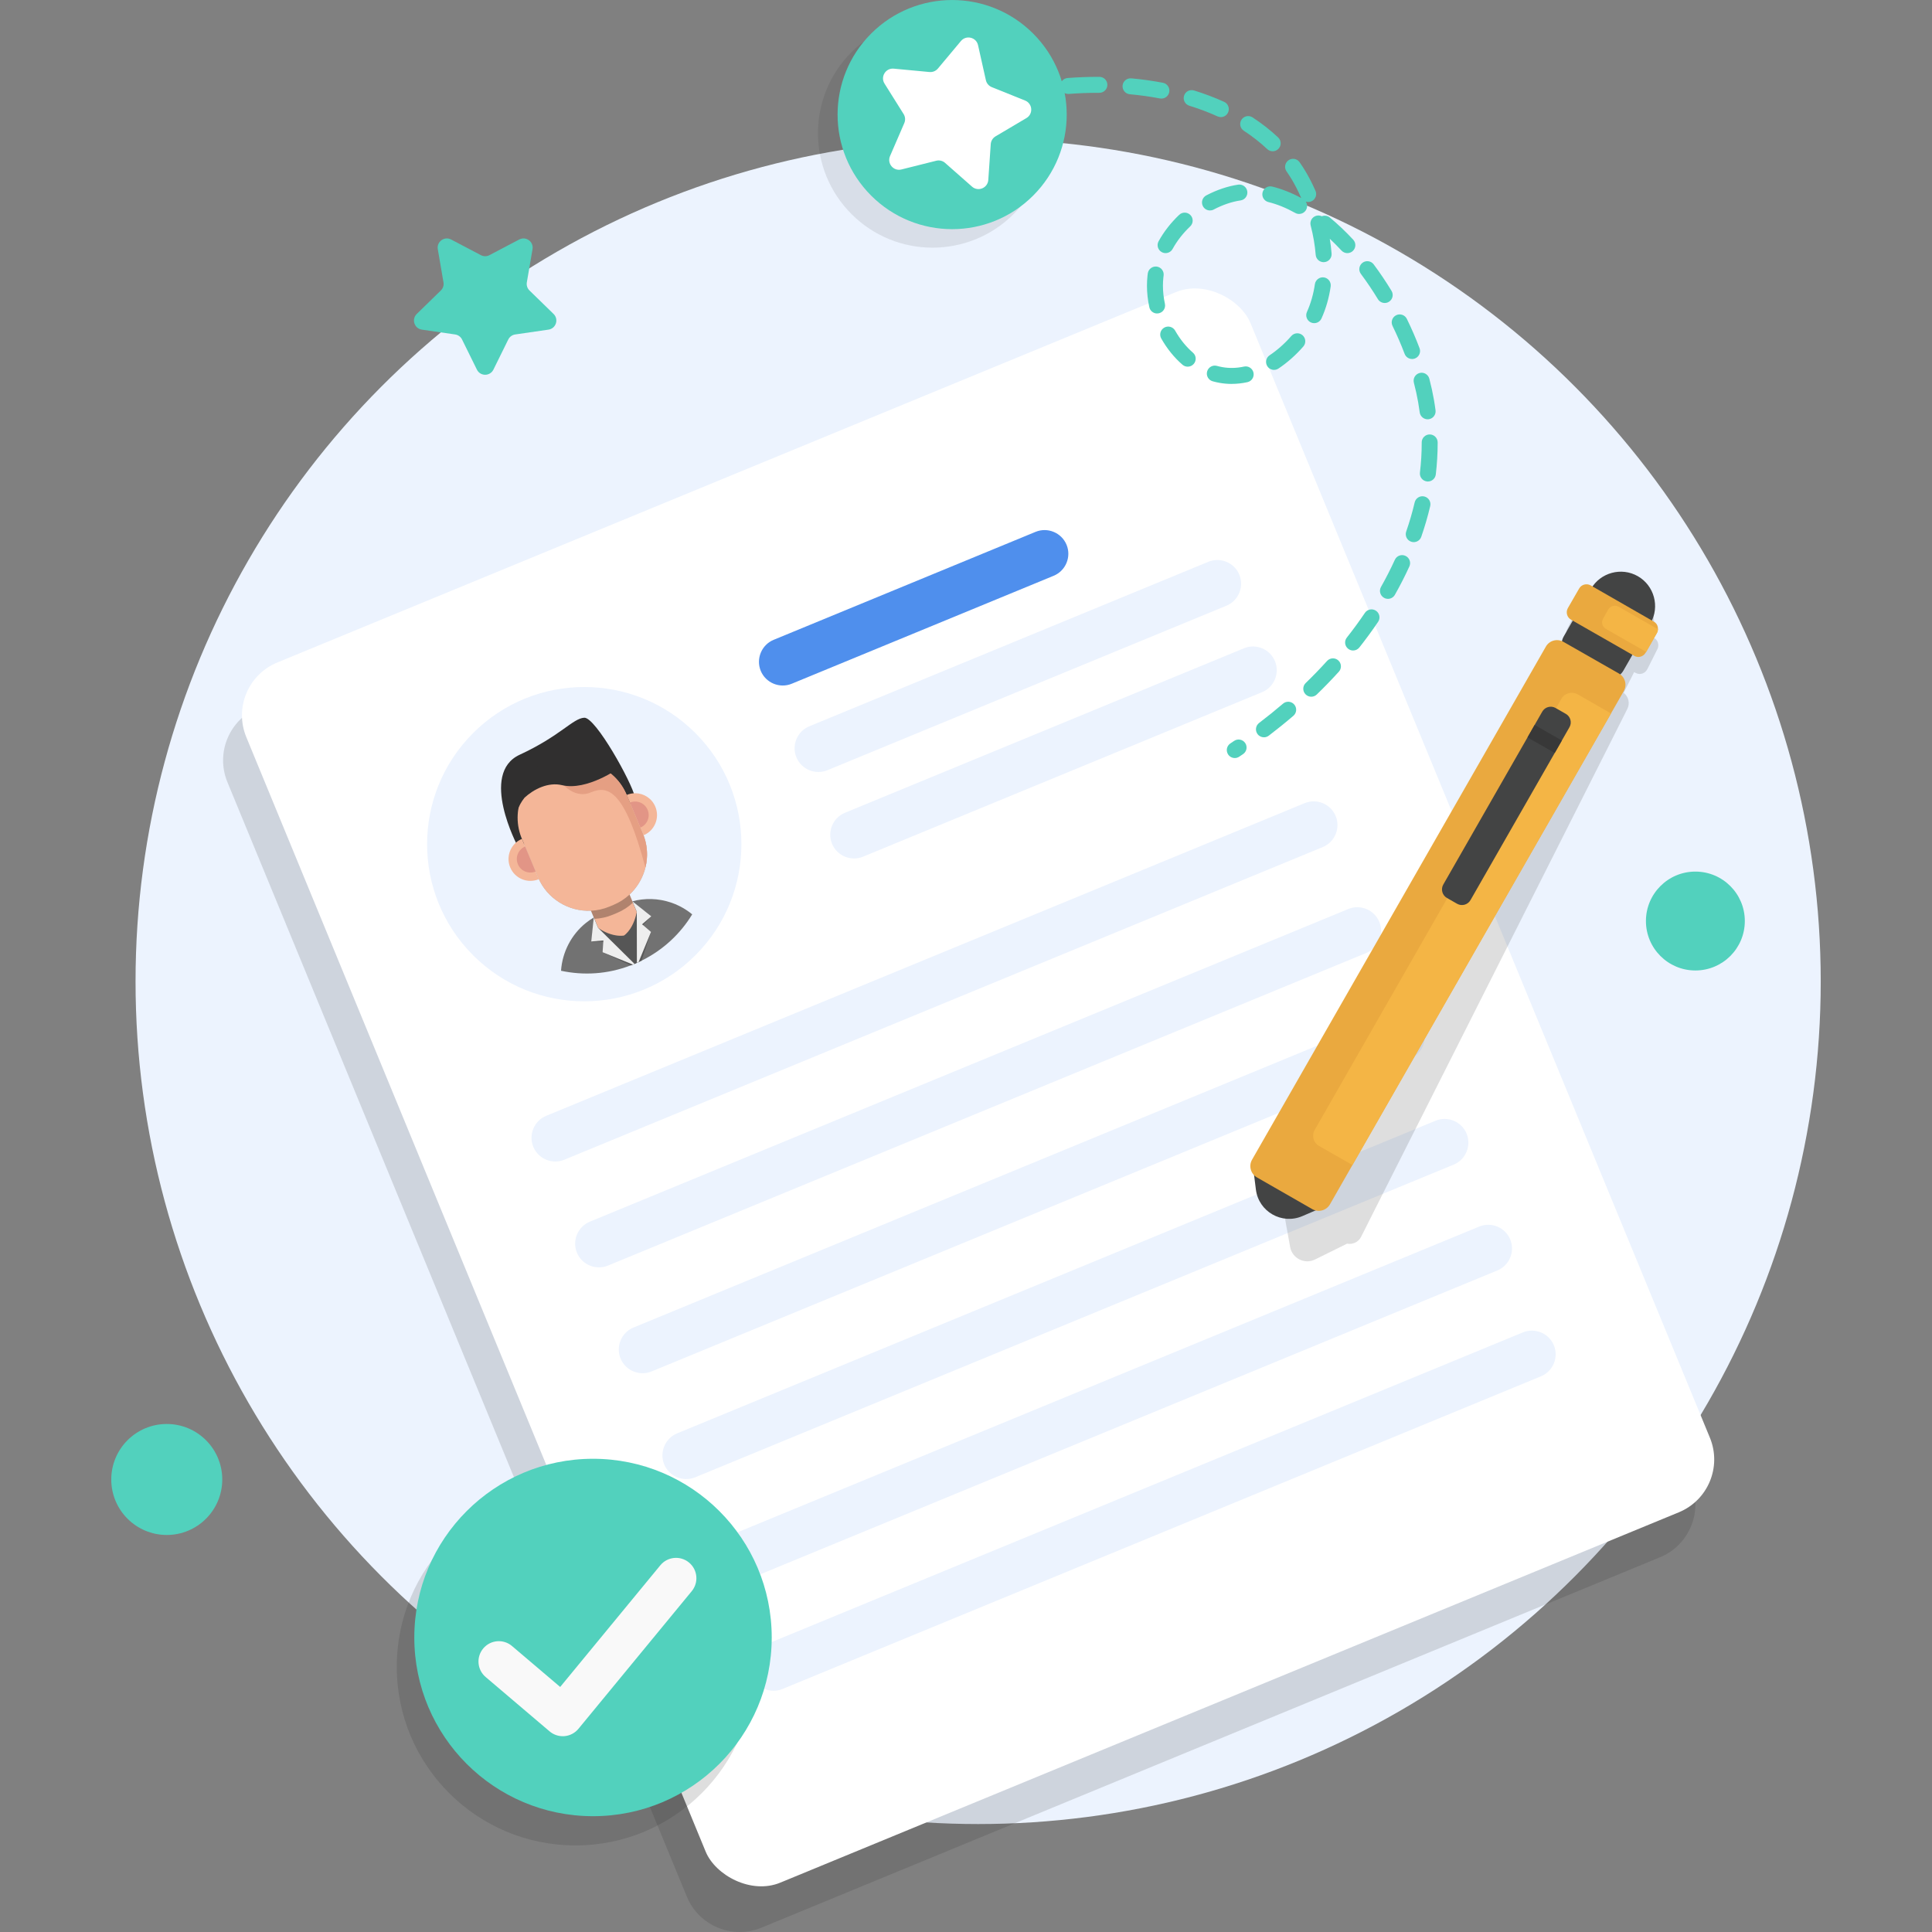<?xml version="1.0" encoding="UTF-8"?>
<svg id="icon" xmlns="http://www.w3.org/2000/svg" viewBox="0 0 1200 1200">
  <rect x="0" y="0" width="1200" height="1200" fill="#808080" stroke="none"/>
  <rect width="1200" height="1200" style="fill: none;"/>
  <g>
    <g>
      <g>
        <circle cx="607.54" cy="609.6" r="523.35" style="fill: #ecf3fe;"/>
        <path d="M1050.35,920.9L764.98,228.67c-7.47-18.12-28.22-26.76-46.34-19.29L160.54,439.45c-18.12,7.47-26.76,28.22-19.29,46.34l285.37,692.23c7.47,18.12,28.22,26.76,46.34,19.29l558.1-230.07c18.12-7.47,26.76-28.22,19.29-46.34Z" style="fill: #232323; opacity: .15;"/>
        <g>
          <rect x="270.21" y="265.48" width="674.65" height="819.73" rx="35.49" ry="35.49" transform="translate(-211.54 282.52) rotate(-22.4)" style="fill: #fff;"/>
          <g>
            <circle cx="362.89" cy="524.33" r="97.61" transform="translate(-264.47 410.17) rotate(-45)" style="fill: #ecf3fe;"/>
            <g>
              <path d="M393.1,599.11c-.47.2-.92.39-1.39.52h-.02c-14.28,5.5-29.22,6.34-43.22,3.33.77-11.51,6.35-22.44,15.5-29.76h.02c1.51-1.23,3.12-2.34,4.82-3.32,1.55-.91,3.19-1.75,4.91-2.47l13.88-5.82c1.69-.71,3.44-1.3,5.18-1.76h.02c1.89-.54,3.81-.91,5.74-1.13,8.2-.98,16.44.52,23.66,4.17,2.74,1.37,5.34,3.09,7.74,5.05-7.32,12.03-18.02,22.14-31.44,28.76-.6.31-1.21.6-1.86.87-.09.07-.19.11-.29.15h-.02c-.11.09-.24.14-.4.18-.09.07-.21.12-.35.15-.45.25-.95.46-1.45.67l-.35.15-.42.18-.12.05-.13.03Z" style="fill: #727272;"/>
              <path d="M321.53,525.58s-24.03-45.12,1.25-56.8c25.28-11.68,33.03-22.58,40.09-22.99,7.05-.41,29.64,40.27,31.49,49.27,1.85,9-72.83,30.53-72.83,30.53Z" style="fill: #302f2f;"/>
              <path d="M389.9,552.92l5.5,13.13c2.33,5.57-1.15,12.39-7.74,15.15-6.59,2.76-13.9.47-16.23-5.1l-5.5-13.13c-.96-2.3-.94-4.81-.1-7.16.19-.55.43-1.09.71-1.61.53-1.01,1.21-1.97,2.03-2.84,1.36-1.46,3.09-2.69,5.11-3.54,2.02-.85,4.11-1.22,6.11-1.17,1.19.03,2.35.21,3.44.54.05.01.11.03.17.05.51.16,1.01.35,1.48.58,2.26,1.06,4.07,2.8,5.04,5.09Z" style="fill: #f4b698;"/>
              <path d="M391.25,498.52l8.02,19.13c5.63,13.44,1.87,28.56-8.25,37.97l2.11,5.04c-2.83,2.63-6.15,4.82-9.91,6.39l-2.56,1.07c-3.76,1.58-7.65,2.42-11.5,2.59l-2.11-5.04c-13.8.62-27.23-7.31-32.86-20.74l-8.02-19.13c-3.72-8.99-3.25-18.73.52-26.98,3.42-7.52,9.54-13.81,17.7-17.23l2.56-1.07c7.33-3.07,15.16-3.35,22.29-1.33h0c9.55,2.72,17.85,9.55,22,19.34Z" style="opacity: .28;"/>
              <path d="M389.19,493.63l10.07,24.03c2.52,6.01,3.18,12.37,2.2,18.39-.15.95-.37,1.89-.59,2.8-.27,1.13-.6,2.22-.99,3.31-1.81,5.08-4.84,9.71-8.84,13.46-2.85,2.62-6.17,4.83-9.93,6.4l-2.54,1.07c-3.76,1.58-7.66,2.4-11.5,2.58-13.81.62-27.24-7.31-32.86-20.73l-10.45-24.93c-3.55-9.19-2.78-19.13,1.37-27.4.66-1.33,1.4-2.59,2.22-3.79,3.56-5.3,8.64-9.64,14.94-12.28l2.54-1.07c4.89-2.05,10.01-2.87,15.02-2.52,1.01.05,1.99.12,2.97.28,1.2.18,2.38.4,3.56.72,9.92,2.57,18.56,9.56,22.8,19.68Z" style="fill: #f4b698;"/>
              <g>
                <path d="M407.03,501.02c2.9,6.92-.36,14.87-7.27,17.77l-10.5-25.04c1.74-.73,3.54-1.07,5.31-1.06.02,0,.02,0,.02,0,5.27.03,10.27,3.16,12.44,8.33Z" style="fill: #f4b698;"/>
                <path d="M402.26,503.02c1.79,4.28-.22,9.21-4.5,11l-6.5-15.51c4.28-1.79,9.21.22,11,4.5Z" style="fill: #e29586;"/>
              </g>
              <g>
                <path d="M324.18,521.03l10.5,25.04c-6.91,2.9-14.87-.36-17.77-7.27-2.49-5.95-.43-12.67,4.59-16.27.17-.13.35-.25.54-.36.1-.06.2-.12.3-.18.58-.36,1.19-.69,1.84-.96Z" style="fill: #f4b698;"/>
                <path d="M321.67,536.8c1.79,4.28,6.72,6.3,11,4.5l-6.5-15.51c-4.28,1.79-6.3,6.72-4.5,11Z" style="fill: #e29586;"/>
              </g>
              <path d="M389.19,493.63l10.07,24.03c2.52,6.01,3.18,12.37,2.2,18.39-.15.95-.37,1.89-.59,2.8-12.78-47.92-23.13-51.29-33.85-46.7-11.54,4.91-20.14-8.22-20.14-8.22l15.95-10.7c1.2.18,2.38.4,3.56.72,9.92,2.57,18.56,9.56,22.8,19.68Z" style="fill: #e59f83;"/>
              <path d="M399.12,574.91l5.22,3.93-5.84,17.86c-.6.31-1.21.6-1.86.87-.09.07-.19.11-.29.15h-.02c-.11.09-.24.14-.4.18l-.07-25.95v-.06s0-4.27,0-4.27v-.04s0-.44,0-.44l-2.72-6.48,11.37,8.47-5.11,5.48-.29.3Z" style="fill: #595959;"/>
              <path d="M393.78,598.85l.35-.15c.5-.21,1-.42,1.45-.67.14-.03.26-.08.35-.15.16-.04.28-.09.4-.17h.02s.5-3.15.5-3.15l2.59-16.88-1.68-4.01,1.72-4-3.72-4.83s-.05.52-.24,1.45l-.03.07.02.05c-.49,2.61-1.88,8.02-5.34,12.2-.77.88-1.58,1.75-2.59,2.49-1.7.21-3.36.15-4.93-.1-4.9-.73-9.12-3.24-11.07-4.61l-.05-.04c-.8-.51-1.2-.84-1.2-.84l.83,6.04,4.06,1.58,1.68,4.01,11.92,8.59,4.5,3.27h.04s.42-.16.42-.16Z" style="fill: #565656;"/>
              <path d="M399.41,574.61l4.94,4.23-7.71,18.73c-.09.07-.19.11-.29.15h-.02c-.11.09-.24.14-.4.18-.09.07-.21.12-.35.15l-.04-24.91v-.02s-.02-6.67-.02-6.67l-.02-.05.03-.07-2.72-6.48,11.72,9.3-5.74,4.96.63.53Z" style="fill: #eee;"/>
              <path d="M393.1,599.11c-.47.2-.92.39-1.39.52h-.02s-17.41-8.19-17.41-8.19l.86-6.48h-.41s-7.49-.2-7.49-.2l1.93-14.05,2.37,5.66.34.82.05.04.16.17.05.04,3.15,3.1v.02s18.51,18.28,18.51,18.28l-.42.18-.12.05-.13.03Z" style="fill: #595959;"/>
              <polygon points="393.1 599.11 374.28 591.44 374.72 584.96 374.79 584.14 367.23 584.76 368.81 569.89 369.16 570.71 371.53 576.37 371.58 576.41 376.37 581.14 376.38 581.16 394.13 598.7 393.78 598.85 393.36 599.03 393.24 599.08 393.1 599.11" style="fill: #eee;"/>
              <path d="M363.16,467.78s-17.61,1.83-20.64,3.1c-3.03,1.27-6.78,3.27-12.17,7.23-5.39,3.96-11.7,14.26-11.7,14.26l-.35,3.94c-.53,1.37-1.03,2.9-.95,3.24.08.32.28,1.39.46,2.36l-.29,3.25c.16-.15.57-.49,1.05-.95l1.87,2.22c.08-.07,1.17-5.82,5.4-11.02,5.8-5.31,14.74-9.78,23.25-7.73,15.46,3.72,35.39-10.59,35.39-10.59l-21.33-9.31Z" style="fill: #302f2f;"/>
            </g>
          </g>
          <path d="M654.45,357.62l-162.68,67.06c-7.5,3.09-16.16-.51-19.26-8.01h0c-3.09-7.5.51-16.17,8.01-19.26l162.68-67.06c7.5-3.09,16.16.51,19.26,8.01h0c3.09,7.5-.51,16.17-8.01,19.26Z" style="fill: #4f8fed;"/>
          <path d="M761.76,376.21l-247.85,102.18c-7.5,3.09-16.16-.51-19.26-8.01h0c-3.09-7.5.51-16.17,8.01-19.26l247.85-102.18c7.5-3.09,16.17.51,19.26,8.01h0c3.09,7.5-.51,16.17-8.01,19.26Z" style="fill: #ecf3fe;"/>
          <path d="M783.9,429.92l-247.85,102.18c-7.5,3.09-16.17-.51-19.26-8.01h0c-3.09-7.5.51-16.17,8.01-19.26l247.85-102.18c7.5-3.09,16.17.51,19.26,8.01h0c3.09,7.5-.51,16.17-8.01,19.26Z" style="fill: #ecf3fe;"/>
          <path d="M821.61,526.12l-471.11,194.21c-7.5,3.09-16.16-.51-19.26-8.01h0c-3.09-7.5.51-16.17,8.01-19.26l471.11-194.21c7.5-3.09,16.17.51,19.26,8.01h0c3.09,7.5-.51,16.17-8.01,19.26Z" style="fill: #ecf3fe;"/>
          <path d="M848.71,591.87l-471.11,194.21c-7.5,3.09-16.16-.51-19.26-8.01h0c-3.09-7.5.51-16.17,8.01-19.26l471.11-194.21c7.5-3.09,16.16.51,19.26,8.01h0c3.09,7.5-.51,16.17-8.01,19.26Z" style="fill: #ecf3fe;"/>
          <path d="M875.82,657.62l-471.11,194.21c-7.5,3.09-16.16-.51-19.26-8.01h0c-3.09-7.5.51-16.17,8.01-19.26l471.11-194.21c7.5-3.09,16.16.51,19.26,8.01h0c3.09,7.5-.51,16.17-8.01,19.26Z" style="fill: #ecf3fe;"/>
          <path d="M902.92,723.36l-471.11,194.21c-7.5,3.09-16.16-.51-19.26-8.01h0c-3.09-7.5.51-16.17,8.01-19.26l471.11-194.21c7.5-3.09,16.16.51,19.26,8.01h0c3.09,7.5-.51,16.17-8.01,19.26Z" style="fill: #ecf3fe;"/>
          <path d="M930.02,789.11l-471.11,194.21c-7.5,3.09-16.17-.51-19.26-8.01h0c-3.09-7.5.51-16.17,8.01-19.26l471.11-194.21c7.5-3.09,16.16.51,19.26,8.01h0c3.09,7.5-.51,16.17-8.01,19.26Z" style="fill: #ecf3fe;"/>
          <path d="M957.13,854.85l-471.11,194.21c-7.5,3.09-16.17-.51-19.26-8.01h0c-3.09-7.5.51-16.17,8.01-19.26l471.11-194.21c7.5-3.09,16.16.51,19.26,8.01h0c3.09,7.5-.51,16.17-8.01,19.26Z" style="fill: #ecf3fe;"/>
        </g>
        <path d="M1027.24,396.19l-1.29-.65c4.08-10.15-.24-22.01-10.18-27.02-9.93-5.01-22.01-1.45-27.76,7.83l-1.25-.63c-2.53-1.21-5.68-.22-6.98,2.35l-6.41,12.61c-1.21,2.53-.22,5.68,2.35,6.98l1.14.58-6.51,12.9c-3.61-1.05-7.58.57-9.32,4.05l-165.43,327.93c-1.62,3.25-.8,7.07,1.77,9.46l3.95,21.93c1.28,7.09,8.99,10.98,15.45,7.79l19.93-9.83c3.44.65,7.07-.98,8.7-4.24l12.65-25.12,145.55-288.54,7.15-14.22c1.81-3.52.74-7.74-2.25-10.02l6.48-12.85,1.16.58c2.57,1.3,5.68.22,6.98-2.35l.28-.48,6.05-12.08c.44-.79.53-1.6.54-2.37,0-1.96-.97-3.71-2.76-4.57Z" style="fill: #232323; opacity: .15;"/>
        <g>
          <path d="M808.87,755.36l13.73-5.89-44.41-25.42,1.87,14.82c1.73,13.71,16.11,21.94,28.81,16.49Z" style="fill: #434444;"/>
          <path d="M980.59,386.67h23.54c5.29,0,9.58,4.29,9.58,9.58v10.36c0,5.29-4.29,9.58-9.58,9.58h-23.54c-5.29,0-9.58-4.29-9.58-9.58v-10.36c0-5.29,4.29-9.58,9.58-9.58Z" transform="translate(330.57 -439.97) rotate(29.79)" style="fill: #434444;"/>
          <path d="M993.03,400.26h0c-10.19-5.83-13.76-18.95-7.92-29.14l3.04-5.31c5.83-10.19,18.95-13.76,29.14-7.92h0c10.19,5.83,13.76,18.95,7.92,29.14l-3.04,5.31c-5.83,10.19-18.95,13.76-29.14,7.92Z" style="fill: #434444;"/>
          <path d="M815.13,751.04l-34.47-19.76c-3.86-2.25-5.18-7.12-3.01-10.94l182.52-318.73c2.17-3.82,7.04-5.13,10.86-2.97l34.55,19.72c3.82,2.17,5.18,7.12,2.92,10.98l-7.89,13.82-160.58,280.45-13.96,24.42c-2.17,3.82-7.13,5.18-10.94,3.01Z" style="fill: #eaa93f;"/>
          <path d="M840.03,723.61l-20.73-11.83c-3.52-1.99-4.75-6.48-2.68-10.04l153.22-267.73c1.99-3.52,6.48-4.76,10.13-2.72l20.65,11.87-160.58,280.45Z" style="fill: #f4b545;"/>
          <path d="M974.83,451.67l-61.48,107.4c-1.66,2.9-5.39,3.95-8.29,2.29l-6.38-3.65c-2.9-1.66-3.89-5.41-2.23-8.31l61.48-107.4c1.66-2.9,5.37-3.91,8.27-2.25l6.38,3.65c2.9,1.66,3.91,5.37,2.25,8.27Z" style="fill: #434444;"/>
          <rect x="954.97" y="449.24" width="8.91" height="19.47" transform="translate(84.44 1063.59) rotate(-60.21)" style="fill: #383838;"/>
          <path d="M1015.06,407.36l-39.3-22.49c-2.5-1.43-3.32-4.63-1.98-7.09l7.06-12.25c1.43-2.5,4.63-3.32,7.09-1.98l39.34,22.58c1.74.95,2.62,2.75,2.51,4.71-.05.77-.19,1.57-.66,2.34l-6.68,11.74-.3.47c-1.43,2.5-4.59,3.41-7.09,1.98Z" style="fill: #eaa93f;"/>
          <path d="M1022.46,404.92l-25.01-14.3c-2.2-1.26-3.07-4.12-1.73-6.37l3.17-5.68c1.34-2.25,4.25-3.03,6.5-1.69l24.42,13.96c-.05.77-.19,1.57-.66,2.34l-6.68,11.74Z" style="fill: #f4b545;"/>
        </g>
        <path d="M766.95,470.83c-1.6,0-3.18-.78-4.13-2.21-1.52-2.28-.9-5.36,1.38-6.87l2.34-1.57c2.27-1.53,5.36-.93,6.88,1.33,1.53,2.27.94,5.35-1.33,6.88l-2.4,1.61c-.84.56-1.8.83-2.74.83ZM785.06,457.95c-1.5,0-2.98-.67-3.95-1.96-1.66-2.18-1.24-5.29.94-6.95,5.1-3.88,10.09-7.91,14.85-11.98,2.09-1.79,5.22-1.54,6.99.54,1.78,2.08,1.54,5.21-.54,6.99-4.9,4.2-10.05,8.35-15.29,12.35-.9.68-1.95,1.01-3,1.01ZM814.45,432.75c-1.29,0-2.59-.51-3.56-1.51-1.91-1.97-1.86-5.1.11-7.01,4.58-4.43,9.03-9.03,13.25-13.69,1.84-2.03,4.97-2.18,7-.34,2.03,1.84,2.18,4.97.34,7-4.36,4.81-8.97,9.57-13.7,14.15-.96.93-2.21,1.4-3.45,1.4ZM840.43,404.04c-1.07,0-2.16-.35-3.07-1.07-2.15-1.7-2.52-4.81-.82-6.96,3.95-5,7.72-10.16,11.22-15.34,1.53-2.27,4.62-2.86,6.88-1.33,2.27,1.53,2.87,4.61,1.33,6.88-3.63,5.38-7.55,10.74-11.65,15.93-.98,1.24-2.43,1.89-3.9,1.89ZM862.07,371.95c-.83,0-1.66-.2-2.43-.64-2.38-1.34-3.23-4.37-1.88-6.75,3.15-5.59,6.05-11.26,8.61-16.87,1.14-2.49,4.07-3.59,6.57-2.45,2.49,1.14,3.59,4.08,2.45,6.57-2.67,5.86-5.7,11.79-9,17.63-.91,1.61-2.59,2.52-4.32,2.52ZM878.1,336.73c-.54,0-1.09-.09-1.62-.27-2.59-.9-3.96-3.72-3.06-6.31,2.08-6,3.85-12.09,5.26-18.1.63-2.67,3.3-4.32,5.96-3.69,2.67.63,4.32,3.3,3.69,5.96-1.49,6.35-3.36,12.77-5.55,19.08-.71,2.05-2.63,3.33-4.68,3.33ZM886.88,299.07c-.2,0-.39-.01-.59-.03-2.72-.32-4.66-2.79-4.34-5.51.73-6.13,1.1-12.29,1.1-18.32v-.41c0-2.74,2.21-4.96,4.95-4.96s4.96,2.22,4.96,4.96v.27c0,6.56-.39,13.12-1.16,19.63-.3,2.52-2.44,4.37-4.92,4.37ZM886.72,260.43c-2.45,0-4.58-1.82-4.91-4.31-.27-2.08-.59-4.15-.95-6.22-.7-3.98-1.6-8.07-2.67-12.17-.7-2.65.89-5.36,3.54-6.05,2.62-.71,5.36.89,6.05,3.54,1.14,4.36,2.1,8.72,2.84,12.96.39,2.21.73,4.42,1.02,6.65.36,2.72-1.56,5.21-4.27,5.56-.22.03-.44.04-.65.04ZM765.05,238.46c-2.47,0-4.95-.21-7.38-.63-1.52-.26-3.01-.6-4.47-1.01-2.64-.74-4.17-3.48-3.43-6.12.75-2.64,3.49-4.18,6.12-3.43,1.14.32,2.29.58,3.47.78,4.34.75,8.83.62,13.3-.36,2.68-.6,5.32,1.11,5.9,3.78.59,2.67-1.11,5.32-3.78,5.9-3.23.71-6.5,1.07-9.71,1.07ZM791.34,229.75c-1.6,0-3.17-.77-4.13-2.21-1.52-2.28-.91-5.36,1.37-6.87,4.77-3.18,9.43-7.32,13.47-11.96,1.79-2.06,4.93-2.28,6.99-.48,2.06,1.8,2.28,4.93.48,6.99-4.61,5.29-9.94,10.02-15.44,13.69-.85.56-1.8.83-2.75.83ZM737.71,227.75c-1.15,0-2.31-.4-3.25-1.21-5.15-4.47-9.59-9.95-13.19-16.3-1.35-2.38-.51-5.41,1.87-6.76,2.38-1.35,5.41-.51,6.76,1.87,3.04,5.36,6.76,9.97,11.06,13.7,2.07,1.79,2.29,4.93.49,6.99-.98,1.13-2.36,1.71-3.75,1.71ZM877.07,222.98c-2.01,0-3.89-1.22-4.64-3.21-2.18-5.79-4.71-11.63-7.51-17.35-1.21-2.46-.19-5.43,2.27-6.63,2.45-1.21,5.43-.19,6.63,2.27,2.94,6,5.6,12.13,7.89,18.22.96,2.56-.33,5.42-2.89,6.39-.58.22-1.17.32-1.75.32ZM816.29,200.73c-.68,0-1.38-.14-2.04-.44-2.5-1.12-3.61-4.06-2.48-6.56,2.38-5.28,4.04-11.08,4.93-17.23.39-2.71,2.94-4.58,5.61-4.2,2.71.39,4.59,2.91,4.2,5.61-1.02,7.07-2.94,13.76-5.71,19.89-.83,1.83-2.63,2.92-4.52,2.92ZM718.7,194.71c-2.29,0-4.34-1.59-4.84-3.91-.97-4.48-1.46-8.97-1.46-13.35,0-2.06.11-4.13.33-6.14l.18-1.49c.38-2.72,2.91-4.59,5.59-4.24,2.71.37,4.61,2.88,4.24,5.59l-.15,1.22c-.18,1.65-.27,3.35-.27,5.06,0,3.67.41,7.46,1.23,11.25.58,2.68-1.12,5.32-3.8,5.89-.36.08-.71.11-1.05.11ZM860.08,188.19c-1.67,0-3.31-.85-4.24-2.38-3.31-5.44-6.86-10.72-10.56-15.67-1.64-2.19-1.19-5.3,1.01-6.94,2.19-1.63,5.3-1.19,6.94,1.01,3.88,5.2,7.61,10.74,11.08,16.45,1.42,2.34.68,5.39-1.66,6.81-.8.49-1.69.72-2.57.72ZM822.14,162.84c-2.56,0-4.73-1.97-4.94-4.57-.47-5.94-1.52-12.07-3.12-18.22-.69-2.65.9-5.36,3.55-6.05,1.17-.3,2.35-.16,3.37.32,1.62-.64,3.54-.41,4.98.78,4.92,4.07,9.81,8.7,14.53,13.78,1.86,2.01,1.75,5.14-.26,7.01-2,1.87-5.14,1.75-7.01-.26-2.39-2.58-4.83-5.03-7.28-7.33.51,3.09.88,6.16,1.12,9.19.22,2.73-1.82,5.12-4.55,5.33-.13.01-.26.02-.39.02ZM723.96,157.21c-.81,0-1.63-.2-2.39-.62-2.4-1.32-3.27-4.34-1.94-6.74,3.28-5.94,7.58-11.47,12.79-16.42,1.98-1.88,5.12-1.8,7.01.18,1.89,1.98,1.81,5.12-.18,7.01-4.47,4.25-8.15,8.97-10.94,14.03-.9,1.64-2.6,2.56-4.34,2.56ZM806.91,132.89c-.82,0-1.65-.2-2.41-.63-5.65-3.15-11.25-5.42-16.67-6.75-2.66-.65-4.29-3.34-3.63-6,.65-2.66,3.35-4.27,6-3.63,5.93,1.46,12,3.86,18.06,7.14-.09-.16-.18-.33-.26-.51-1.69-3.85-3.53-7.45-5.45-10.7-1.09-1.83-2.24-3.62-3.46-5.37-1.57-2.24-1.02-5.33,1.22-6.9,2.25-1.57,5.34-1.02,6.9,1.22,1.37,1.95,2.67,3.97,3.87,6,2.13,3.59,4.14,7.55,5.99,11.76,1.11,2.5-.03,5.43-2.54,6.53-1.13.5-2.35.54-3.45.2.95,1.49,1.08,3.44.15,5.09-.9,1.63-2.59,2.54-4.33,2.54ZM751.54,130.72c-1.78,0-3.5-.96-4.39-2.65-1.27-2.42-.34-5.42,2.08-6.7,6.54-3.44,13.41-5.75,19.87-6.69,2.68-.39,5.22,1.48,5.62,4.19.39,2.71-1.48,5.23-4.19,5.62-5.36.78-11.12,2.73-16.68,5.66-.73.39-1.53.57-2.3.57ZM790.49,93.95c-1.22,0-2.44-.45-3.4-1.35-4.36-4.11-9.25-7.94-14.54-11.39-2.29-1.5-2.94-4.57-1.44-6.86,1.5-2.3,4.57-2.94,6.86-1.44,5.78,3.77,11.13,7.96,15.92,12.47,1.99,1.88,2.09,5.02.21,7.01-.98,1.04-2.29,1.56-3.61,1.56ZM758.28,72.73c-.68,0-1.38-.14-2.05-.44-5.53-2.52-11.43-4.74-17.52-6.62-2.62-.81-4.08-3.58-3.28-6.2.8-2.62,3.57-4.09,6.2-3.28,6.49,2,12.78,4.38,18.7,7.07,2.49,1.13,3.59,4.07,2.46,6.57-.83,1.83-2.63,2.91-4.52,2.91ZM625.2,64.11c-2.27,0-4.32-1.57-4.83-3.88-.6-2.67,1.09-5.33,3.76-5.92,6.44-1.44,12.96-2.66,19.38-3.63,2.7-.37,5.23,1.46,5.65,4.16.41,2.71-1.46,5.24-4.16,5.65-6.2.94-12.49,2.11-18.7,3.5-.37.08-.73.12-1.09.12ZM721.38,61.24c-.31,0-.62-.03-.93-.09-6.04-1.15-12.33-2.03-18.71-2.61-2.73-.25-4.73-2.67-4.49-5.39.25-2.73,2.66-4.71,5.39-4.49,6.69.61,13.31,1.54,19.66,2.75,2.69.51,4.46,3.11,3.94,5.8-.45,2.38-2.53,4.03-4.87,4.03ZM663.49,58.35c-2.57,0-4.74-1.98-4.94-4.58-.21-2.73,1.84-5.11,4.57-5.32,6.28-.48,12.61-.72,18.8-.72h.93c2.74,0,4.96,2.22,4.96,4.96s-2.22,4.96-4.96,4.96h-.93c-5.94,0-12.01.23-18.05.69-.13.01-.26.02-.38.02Z" style="fill: #52d1bd;"/>
        <g>
          <circle cx="579.23" cy="82.67" r="71.16" transform="translate(111.19 433.79) rotate(-45)" style="fill: #232323; opacity: .1;"/>
          <g>
            <circle cx="591.4" cy="71.17" r="71.16" transform="translate(122.89 439.03) rotate(-45)" style="fill: #52d1bd;"/>
            <path d="M587.02,101.19l16.72,14.73c3.79,3.34,9.76.88,10.11-4.16l1.52-22.24c.14-2,1.25-3.81,2.98-4.83l19.18-11.35c4.35-2.57,3.86-9.01-.83-10.9l-20.68-8.32c-1.86-.75-3.23-2.36-3.67-4.32l-4.87-21.75c-1.1-4.93-7.38-6.45-10.62-2.58l-14.3,17.1c-1.29,1.54-3.25,2.34-5.24,2.16l-22.19-2.09c-5.03-.47-8.42,5.02-5.73,9.3l11.84,18.88c1.07,1.7,1.23,3.81.43,5.65l-8.85,20.46c-2,4.64,2.18,9.56,7.07,8.33l21.62-5.42c1.95-.49,4.01.01,5.51,1.34Z" style="fill: #fff;"/>
          </g>
        </g>
      </g>
      <path d="M303.99,158.48l18.49-9.72c4.19-2.2,9.08,1.35,8.28,6.02l-3.53,20.59c-.32,1.85.3,3.74,1.64,5.05l14.96,14.58c3.39,3.3,1.52,9.06-3.16,9.74l-20.67,3c-1.86.27-3.47,1.44-4.3,3.12l-9.24,18.73c-2.09,4.24-8.15,4.24-10.24,0l-9.24-18.73c-.83-1.69-2.44-2.85-4.3-3.12l-20.67-3c-4.68-.68-6.55-6.44-3.16-9.74l14.96-14.58c1.35-1.31,1.96-3.2,1.64-5.05l-3.53-20.59c-.8-4.66,4.1-8.22,8.28-6.02l18.49,9.72c1.66.87,3.65.87,5.31,0Z" style="fill: #52d1bd;"/>
      <circle cx="1053.03" cy="572.07" r="30.71" style="fill: #52d1bd;"/>
      <circle cx="103.58" cy="918.93" r="34.47" style="fill: #52d1bd;"/>
    </g>
    <g>
      <circle cx="357.44" cy="1035.22" r="111" style="fill: #232323; opacity: .15;"/>
      <circle cx="368.33" cy="1017.07" r="111" style="fill: #52d1bd;"/>
      <path d="M349.54,1078.39c-2.99,0-5.89-1.06-8.18-3.01l-39.71-33.75c-5.32-4.52-5.97-12.49-1.45-17.81,4.52-5.32,12.49-5.97,17.81-1.45l29.93,25.43,62.21-75.58c4.43-5.39,12.4-6.16,17.79-1.72,5.39,4.44,6.16,12.4,1.72,17.79l-70.37,85.49c-2.15,2.61-5.26,4.26-8.63,4.56-.37.03-.75.05-1.12.05Z" style="fill: #f9f9f9;"/>
    </g>
  </g>
</svg>